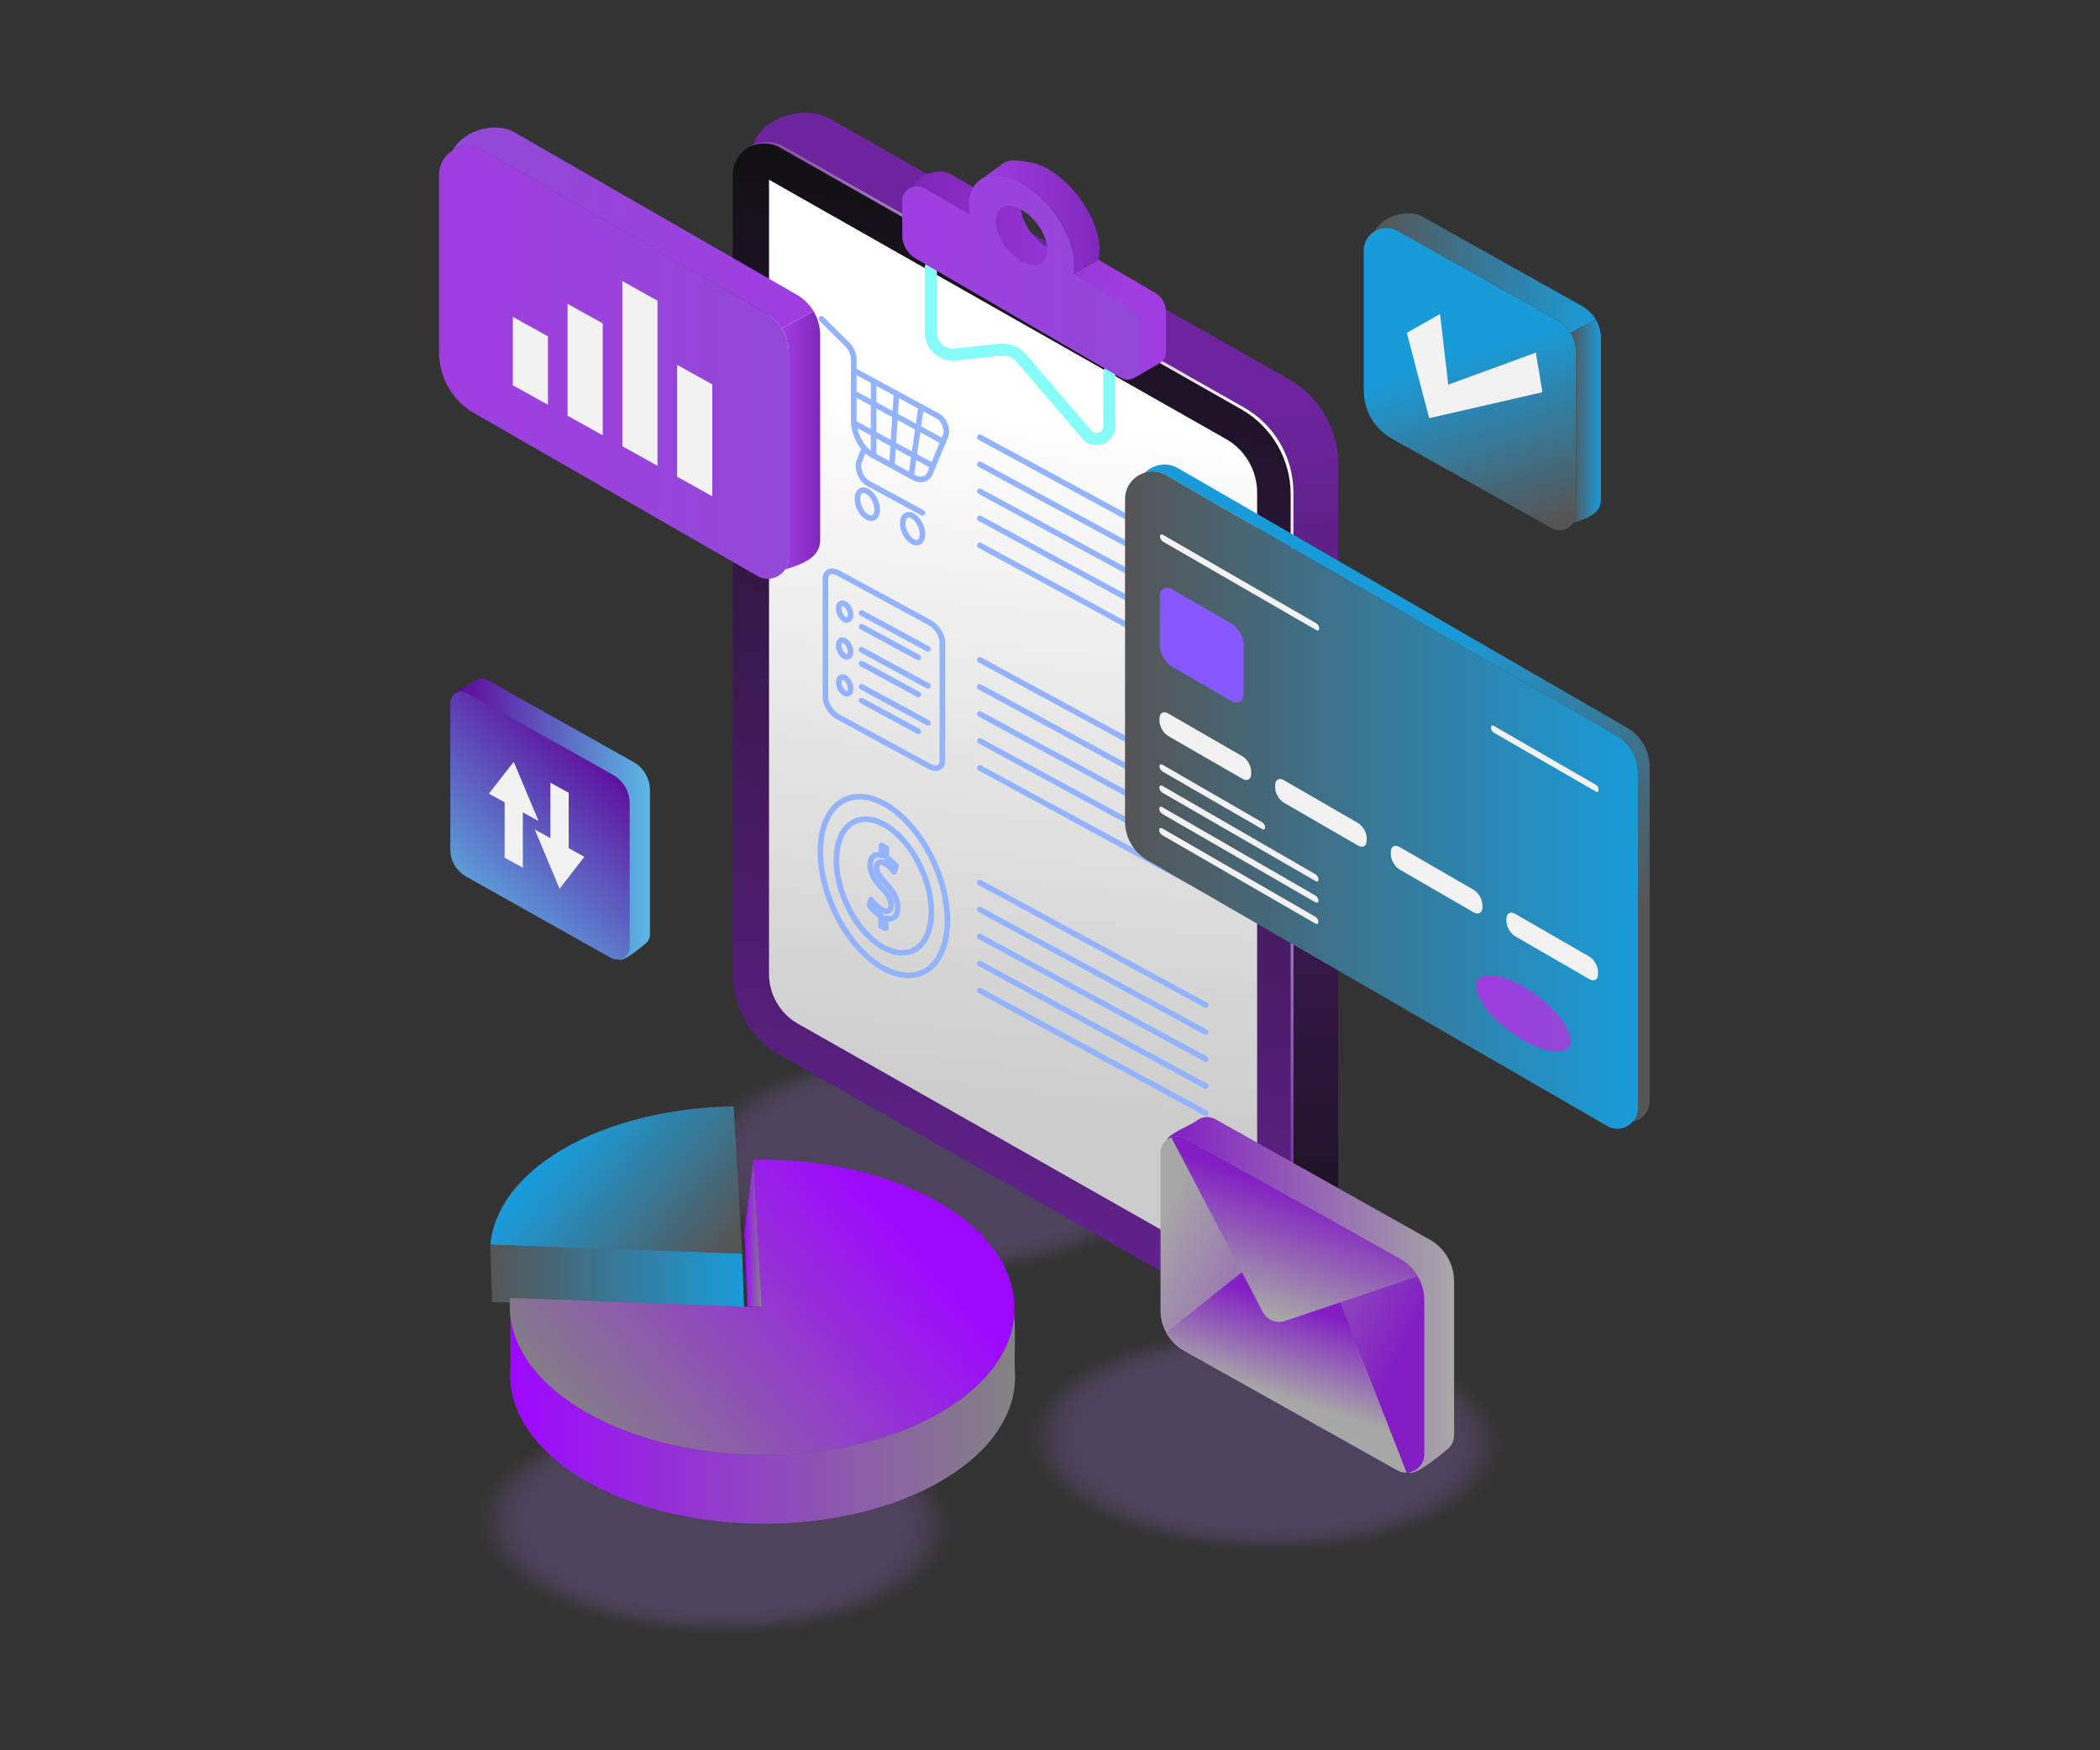 <svg xmlns="http://www.w3.org/2000/svg" enable-background="new 0 0 3000 2500" viewBox="0 0 3000 2500" id="Salesanalysis"><rect x="0" y="0" width="3000" height="2500" fill="#333333" stroke="none"/><rect width="2918.6" height="2432.2" x="40.7" y="33.9" fill="none"></rect><g opacity=".2" fill="#080808" class="color000000 svgShape"><ellipse cx="1807.3" cy="2057.6" fill="#b983ff" opacity="0" rx="162.6" ry="347.1" transform="rotate(-88.846 1807.273 2057.563)" class="color141414 svgShape"></ellipse><ellipse cx="1807.3" cy="2057.6" fill="#b983ff" opacity=".037" rx="159.8" ry="341.1" transform="rotate(-88.846 1807.273 2057.563)" class="color141414 svgShape"></ellipse><ellipse cx="1807.3" cy="2057.6" fill="#b983ff" opacity=".074" rx="157" ry="335.1" transform="rotate(-88.846 1807.273 2057.563)" class="color141414 svgShape"></ellipse><ellipse cx="1807.3" cy="2057.6" fill="#b983ff" opacity=".111" rx="154.2" ry="329.1" transform="rotate(-88.846 1807.273 2057.563)" class="color141414 svgShape"></ellipse><ellipse cx="1807.3" cy="2057.6" fill="#b983ff" opacity=".148" rx="151.4" ry="323.2" transform="rotate(-88.846 1807.273 2057.563)" class="color141414 svgShape"></ellipse><ellipse cx="1807.3" cy="2057.6" fill="#b983ff" opacity=".185" rx="148.6" ry="317.2" transform="rotate(-88.846 1807.273 2057.563)" class="color141414 svgShape"></ellipse><ellipse cx="1807.3" cy="2057.6" fill="#b983ff" opacity=".222" rx="145.8" ry="311.2" transform="rotate(-88.846 1807.273 2057.563)" class="color141414 svgShape"></ellipse><ellipse cx="1807.3" cy="2057.6" fill="#b983ff" opacity=".259" rx="143" ry="305.2" transform="rotate(-88.846 1807.273 2057.563)" class="color141414 svgShape"></ellipse><ellipse cx="1807.3" cy="2057.6" fill="#b983ff" opacity=".296" rx="140.2" ry="299.2" transform="rotate(-88.846 1807.273 2057.563)" class="color141414 svgShape"></ellipse><ellipse cx="1807.3" cy="2057.6" fill="#b983ff" opacity=".333" rx="137.4" ry="293.3" transform="rotate(-88.846 1807.273 2057.563)" class="color141414 svgShape"></ellipse><ellipse cx="1807.3" cy="2057.6" fill="#b983ff" opacity=".37" rx="134.6" ry="287.3" transform="rotate(-88.846 1807.273 2057.563)" class="color141414 svgShape"></ellipse><ellipse cx="1807.3" cy="2057.6" fill="#b983ff" opacity=".407" rx="131.8" ry="281.3" transform="rotate(-88.846 1807.273 2057.563)" class="color141414 svgShape"></ellipse><ellipse cx="1807.3" cy="2057.6" fill="#b983ff" opacity=".444" rx="129" ry="275.3" transform="rotate(-88.846 1807.273 2057.563)" class="color141414 svgShape"></ellipse><ellipse cx="1807.3" cy="2057.6" fill="#b983ff" opacity=".481" rx="126.2" ry="269.3" transform="rotate(-88.846 1807.273 2057.563)" class="color141414 svgShape"></ellipse><ellipse cx="1807.3" cy="2057.6" fill="#b983ff" opacity=".518" rx="123.4" ry="263.4" transform="rotate(-88.846 1807.273 2057.563)" class="color141414 svgShape"></ellipse><ellipse cx="1807.3" cy="2057.6" fill="#b983ff" opacity=".556" rx="120.6" ry="257.4" transform="rotate(-88.846 1807.273 2057.563)" class="color141414 svgShape"></ellipse><ellipse cx="1807.3" cy="2057.6" fill="#b983ff" opacity=".593" rx="117.8" ry="251.4" transform="rotate(-88.846 1807.273 2057.563)" class="color141414 svgShape"></ellipse><ellipse cx="1807.3" cy="2057.6" fill="#b983ff" opacity=".63" rx="115" ry="245.4" transform="rotate(-88.846 1807.273 2057.563)" class="color141414 svgShape"></ellipse><ellipse cx="1807.3" cy="2057.6" fill="#b983ff" opacity=".667" rx="112.2" ry="239.4" transform="rotate(-88.846 1807.273 2057.563)" class="color141414 svgShape"></ellipse><ellipse cx="1807.3" cy="2057.6" fill="#b983ff" opacity=".704" rx="109.4" ry="233.5" transform="rotate(-88.846 1807.273 2057.563)" class="color141414 svgShape"></ellipse><ellipse cx="1807.3" cy="2057.6" fill="#b983ff" opacity=".741" rx="106.6" ry="227.5" transform="rotate(-88.846 1807.273 2057.563)" class="color141414 svgShape"></ellipse><ellipse cx="1807.3" cy="2057.6" fill="#b983ff" opacity=".778" rx="103.8" ry="221.5" transform="rotate(-88.846 1807.273 2057.563)" class="color141414 svgShape"></ellipse><ellipse cx="1807.3" cy="2057.6" fill="#b983ff" opacity=".815" rx="101" ry="215.5" transform="rotate(-88.846 1807.273 2057.563)" class="color141414 svgShape"></ellipse><ellipse cx="1807.3" cy="2057.6" fill="#b983ff" opacity=".852" rx="98.2" ry="209.5" transform="rotate(-88.846 1807.273 2057.563)" class="color141414 svgShape"></ellipse><ellipse cx="1807.3" cy="2057.6" fill="#b983ff" opacity=".889" rx="95.4" ry="203.6" transform="rotate(-88.846 1807.273 2057.563)" class="color141414 svgShape"></ellipse><ellipse cx="1807.3" cy="2057.6" fill="#b983ff" opacity=".926" rx="92.6" ry="197.6" transform="rotate(-88.846 1807.273 2057.563)" class="color141414 svgShape"></ellipse><ellipse cx="1807.3" cy="2057.6" fill="#b983ff" opacity=".963" rx="89.8" ry="191.6" transform="rotate(-88.846 1807.273 2057.563)" class="color141414 svgShape"></ellipse><ellipse cx="1807.3" cy="2057.6" fill="#b983ff" rx="87" ry="185.6" transform="rotate(-88.846 1807.273 2057.563)" class="color141414 svgShape"></ellipse></g><g opacity=".2" fill="#080808" class="color000000 svgShape"><ellipse cx="1020.6" cy="2176.3" fill="#b983ff" opacity="0" rx="162.6" ry="347.1" transform="rotate(-88.846 1020.632 2176.31)" class="color141414 svgShape"></ellipse><ellipse cx="1020.6" cy="2176.3" fill="#b983ff" opacity=".037" rx="159.8" ry="341.1" transform="rotate(-88.846 1020.632 2176.31)" class="color141414 svgShape"></ellipse><ellipse cx="1020.6" cy="2176.3" fill="#b983ff" opacity=".074" rx="157" ry="335.1" transform="rotate(-88.846 1020.632 2176.31)" class="color141414 svgShape"></ellipse><ellipse cx="1020.6" cy="2176.3" fill="#b983ff" opacity=".111" rx="154.2" ry="329.1" transform="rotate(-88.846 1020.632 2176.31)" class="color141414 svgShape"></ellipse><ellipse cx="1020.6" cy="2176.3" fill="#b983ff" opacity=".148" rx="151.4" ry="323.2" transform="rotate(-88.846 1020.632 2176.31)" class="color141414 svgShape"></ellipse><ellipse cx="1020.6" cy="2176.3" fill="#b983ff" opacity=".185" rx="148.6" ry="317.2" transform="rotate(-88.846 1020.632 2176.31)" class="color141414 svgShape"></ellipse><ellipse cx="1020.6" cy="2176.3" fill="#b983ff" opacity=".222" rx="145.8" ry="311.2" transform="rotate(-88.846 1020.632 2176.31)" class="color141414 svgShape"></ellipse><ellipse cx="1020.6" cy="2176.3" fill="#b983ff" opacity=".259" rx="143" ry="305.2" transform="rotate(-88.846 1020.632 2176.31)" class="color141414 svgShape"></ellipse><ellipse cx="1020.6" cy="2176.3" fill="#b983ff" opacity=".296" rx="140.2" ry="299.2" transform="rotate(-88.846 1020.632 2176.31)" class="color141414 svgShape"></ellipse><ellipse cx="1020.6" cy="2176.3" fill="#b983ff" opacity=".333" rx="137.4" ry="293.3" transform="rotate(-88.846 1020.632 2176.31)" class="color141414 svgShape"></ellipse><ellipse cx="1020.6" cy="2176.3" fill="#b983ff" opacity=".37" rx="134.6" ry="287.3" transform="rotate(-88.846 1020.632 2176.31)" class="color141414 svgShape"></ellipse><ellipse cx="1020.6" cy="2176.3" fill="#b983ff" opacity=".407" rx="131.8" ry="281.3" transform="rotate(-88.846 1020.632 2176.31)" class="color141414 svgShape"></ellipse><ellipse cx="1020.6" cy="2176.3" fill="#b983ff" opacity=".444" rx="129" ry="275.3" transform="rotate(-88.846 1020.632 2176.31)" class="color141414 svgShape"></ellipse><ellipse cx="1020.6" cy="2176.3" fill="#b983ff" opacity=".481" rx="126.2" ry="269.3" transform="rotate(-88.846 1020.632 2176.31)" class="color141414 svgShape"></ellipse><ellipse cx="1020.6" cy="2176.3" fill="#b983ff" opacity=".518" rx="123.4" ry="263.4" transform="rotate(-88.846 1020.632 2176.31)" class="color141414 svgShape"></ellipse><ellipse cx="1020.6" cy="2176.3" fill="#b983ff" opacity=".556" rx="120.6" ry="257.4" transform="rotate(-88.846 1020.632 2176.31)" class="color141414 svgShape"></ellipse><ellipse cx="1020.6" cy="2176.3" fill="#b983ff" opacity=".593" rx="117.8" ry="251.4" transform="rotate(-88.846 1020.632 2176.31)" class="color141414 svgShape"></ellipse><ellipse cx="1020.6" cy="2176.3" fill="#b983ff" opacity=".63" rx="115" ry="245.4" transform="rotate(-88.846 1020.632 2176.31)" class="color141414 svgShape"></ellipse><ellipse cx="1020.6" cy="2176.3" fill="#b983ff" opacity=".667" rx="112.2" ry="239.4" transform="rotate(-88.846 1020.632 2176.31)" class="color141414 svgShape"></ellipse><ellipse cx="1020.6" cy="2176.3" fill="#b983ff" opacity=".704" rx="109.4" ry="233.5" transform="rotate(-88.846 1020.632 2176.31)" class="color141414 svgShape"></ellipse><ellipse cx="1020.6" cy="2176.3" fill="#b983ff" opacity=".741" rx="106.6" ry="227.5" transform="rotate(-88.846 1020.632 2176.31)" class="color141414 svgShape"></ellipse><ellipse cx="1020.6" cy="2176.3" fill="#b983ff" opacity=".778" rx="103.8" ry="221.5" transform="rotate(-88.846 1020.632 2176.31)" class="color141414 svgShape"></ellipse><ellipse cx="1020.6" cy="2176.3" fill="#b983ff" opacity=".815" rx="101" ry="215.5" transform="rotate(-88.846 1020.632 2176.31)" class="color141414 svgShape"></ellipse><ellipse cx="1020.6" cy="2176.3" fill="#b983ff" opacity=".852" rx="98.2" ry="209.5" transform="rotate(-88.846 1020.632 2176.31)" class="color141414 svgShape"></ellipse><ellipse cx="1020.6" cy="2176.3" fill="#b983ff" opacity=".889" rx="95.4" ry="203.6" transform="rotate(-88.846 1020.632 2176.31)" class="color141414 svgShape"></ellipse><ellipse cx="1020.6" cy="2176.3" fill="#b983ff" opacity=".926" rx="92.6" ry="197.6" transform="rotate(-88.846 1020.632 2176.31)" class="color141414 svgShape"></ellipse><ellipse cx="1020.6" cy="2176.3" fill="#b983ff" opacity=".963" rx="89.8" ry="191.6" transform="rotate(-88.846 1020.632 2176.31)" class="color141414 svgShape"></ellipse><ellipse cx="1020.6" cy="2176.3" fill="#b983ff" rx="87" ry="185.6" transform="rotate(-88.846 1020.632 2176.31)" class="color141414 svgShape"></ellipse></g><g opacity=".2" fill="#080808" class="color000000 svgShape"><ellipse cx="1330.5" cy="1661.8" fill="#b983ff" opacity="0" rx="162.6" ry="347.1" transform="rotate(-88.846 1330.52 1661.839)" class="color141414 svgShape"></ellipse><ellipse cx="1330.5" cy="1661.8" fill="#b983ff" opacity=".037" rx="159.8" ry="341.1" transform="rotate(-88.846 1330.52 1661.839)" class="color141414 svgShape"></ellipse><ellipse cx="1330.5" cy="1661.8" fill="#b983ff" opacity=".074" rx="157" ry="335.1" transform="rotate(-88.846 1330.52 1661.839)" class="color141414 svgShape"></ellipse><ellipse cx="1330.5" cy="1661.8" fill="#b983ff" opacity=".111" rx="154.2" ry="329.1" transform="rotate(-88.846 1330.52 1661.839)" class="color141414 svgShape"></ellipse><ellipse cx="1330.5" cy="1661.8" fill="#b983ff" opacity=".148" rx="151.4" ry="323.2" transform="rotate(-88.846 1330.52 1661.839)" class="color141414 svgShape"></ellipse><ellipse cx="1330.5" cy="1661.8" fill="#b983ff" opacity=".185" rx="148.6" ry="317.2" transform="rotate(-88.846 1330.52 1661.839)" class="color141414 svgShape"></ellipse><ellipse cx="1330.5" cy="1661.8" fill="#b983ff" opacity=".222" rx="145.8" ry="311.2" transform="rotate(-88.846 1330.52 1661.839)" class="color141414 svgShape"></ellipse><ellipse cx="1330.5" cy="1661.8" fill="#b983ff" opacity=".259" rx="143" ry="305.2" transform="rotate(-88.846 1330.52 1661.839)" class="color141414 svgShape"></ellipse><ellipse cx="1330.5" cy="1661.8" fill="#b983ff" opacity=".296" rx="140.2" ry="299.2" transform="rotate(-88.846 1330.52 1661.839)" class="color141414 svgShape"></ellipse><ellipse cx="1330.5" cy="1661.8" fill="#b983ff" opacity=".333" rx="137.4" ry="293.3" transform="rotate(-88.846 1330.52 1661.839)" class="color141414 svgShape"></ellipse><ellipse cx="1330.5" cy="1661.8" fill="#b983ff" opacity=".37" rx="134.6" ry="287.3" transform="rotate(-88.846 1330.52 1661.839)" class="color141414 svgShape"></ellipse><ellipse cx="1330.5" cy="1661.8" fill="#b983ff" opacity=".407" rx="131.8" ry="281.3" transform="rotate(-88.846 1330.52 1661.839)" class="color141414 svgShape"></ellipse><ellipse cx="1330.5" cy="1661.8" fill="#b983ff" opacity=".444" rx="129" ry="275.3" transform="rotate(-88.846 1330.52 1661.839)" class="color141414 svgShape"></ellipse><ellipse cx="1330.5" cy="1661.8" fill="#b983ff" opacity=".481" rx="126.2" ry="269.3" transform="rotate(-88.846 1330.52 1661.839)" class="color141414 svgShape"></ellipse><ellipse cx="1330.5" cy="1661.8" fill="#b983ff" opacity=".518" rx="123.4" ry="263.4" transform="rotate(-88.846 1330.52 1661.839)" class="color141414 svgShape"></ellipse><ellipse cx="1330.5" cy="1661.8" fill="#b983ff" opacity=".556" rx="120.6" ry="257.4" transform="rotate(-88.846 1330.52 1661.839)" class="color141414 svgShape"></ellipse><ellipse cx="1330.5" cy="1661.8" fill="#b983ff" opacity=".593" rx="117.8" ry="251.4" transform="rotate(-88.846 1330.52 1661.839)" class="color141414 svgShape"></ellipse><ellipse cx="1330.5" cy="1661.8" fill="#b983ff" opacity=".63" rx="115" ry="245.4" transform="rotate(-88.846 1330.52 1661.839)" class="color141414 svgShape"></ellipse><ellipse cx="1330.5" cy="1661.8" fill="#b983ff" opacity=".667" rx="112.2" ry="239.4" transform="rotate(-88.846 1330.52 1661.839)" class="color141414 svgShape"></ellipse><ellipse cx="1330.5" cy="1661.8" fill="#b983ff" opacity=".704" rx="109.4" ry="233.5" transform="rotate(-88.846 1330.52 1661.839)" class="color141414 svgShape"></ellipse><ellipse cx="1330.5" cy="1661.8" fill="#b983ff" opacity=".741" rx="106.6" ry="227.5" transform="rotate(-88.846 1330.52 1661.839)" class="color141414 svgShape"></ellipse><ellipse cx="1330.5" cy="1661.8" fill="#b983ff" opacity=".778" rx="103.8" ry="221.5" transform="rotate(-88.846 1330.52 1661.839)" class="color141414 svgShape"></ellipse><ellipse cx="1330.5" cy="1661.8" fill="#b983ff" opacity=".815" rx="101" ry="215.5" transform="rotate(-88.846 1330.52 1661.839)" class="color141414 svgShape"></ellipse><ellipse cx="1330.5" cy="1661.8" fill="#b983ff" opacity=".852" rx="98.2" ry="209.5" transform="rotate(-88.846 1330.52 1661.839)" class="color141414 svgShape"></ellipse><ellipse cx="1330.5" cy="1661.8" fill="#b983ff" opacity=".889" rx="95.4" ry="203.6" transform="rotate(-88.846 1330.52 1661.839)" class="color141414 svgShape"></ellipse><ellipse cx="1330.5" cy="1661.8" fill="#b983ff" opacity=".926" rx="92.6" ry="197.6" transform="rotate(-88.846 1330.52 1661.839)" class="color141414 svgShape"></ellipse><ellipse cx="1330.5" cy="1661.8" fill="#b983ff" opacity=".963" rx="89.8" ry="191.6" transform="rotate(-88.846 1330.52 1661.838)" class="color141414 svgShape"></ellipse><ellipse cx="1330.5" cy="1661.8" fill="#b983ff" rx="87" ry="185.6" transform="rotate(-88.846 1330.52 1661.839)" class="color141414 svgShape"></ellipse></g><linearGradient id="a" x1="1488.818" x2="1558.972" y1="583.064" y2="1915.987" gradientUnits="userSpaceOnUse"><stop offset="0" stop-color="#6e249f" class="stopColor595959 svgShape"></stop><stop offset="1" stop-color="#101010" class="stopColor101111 svgShape"></stop></linearGradient><path fill="url(#a)" d="M1841.5,541.8l-658.2-373.4c-45.4-22.6-108.1,9.8-108.1,47.1l35.3,1135.1c0,47.9,25.6,92.1,67.1,115.9    l632.6,408c35.8,20.5,101.5-42.6,101.5-83.8l0-1127.7C1911.7,613,1884.9,566.7,1841.5,541.8z"></path><linearGradient id="b" x1="1263.125" x2="1599.125" y1="1953.738" y2="288.507" gradientUnits="userSpaceOnUse"><stop offset="0" stop-color="#6e249f" class="stopColor595959 svgShape"></stop><stop offset="1" stop-color="#101010" class="stopColor101111 svgShape"></stop></linearGradient><path fill="url(#b)" d="M1777.6,582.2l-658.2-373.4    c-32.4-18.6-72.7,4.8-72.7,42.1l0,1140.1c0,47.9,25.6,92.1,67.1,115.9l653.7,370.8c35.8,20.5,80.4-5.3,80.4-46.6l0-1127.7    C1847.8,653.4,1821,607.2,1777.6,582.2z"></path><linearGradient id="c" x1="1453.729" x2="1916.499" y1="1038.978" y2="782.978" gradientUnits="userSpaceOnUse"><stop offset="0" stop-color="#6e249f" class="stopColor595959 svgShape"></stop><stop offset="1" stop-color="#ffffff" class="stopColorffffff svgShape"></stop></linearGradient><path fill="url(#c)" d="M1777.6,582.2l-658.2-373.4    c-17.2-9.9-36.7-7.9-51.1,1.7c0.8-0.3,1.6-0.7,2.4-1c13.5-6.3,30-6.6,44.7,1.9l658.2,373.4c43.4,24.9,70.2,71.2,70.2,121.3    l0,1127.7c0,18.4-8.9,33.8-21.9,43.3c15.2-9.2,25.9-25.7,25.9-45.9l0-1127.7C1847.8,653.4,1821,607.2,1777.6,582.2z"></path><linearGradient id="d" x1="1496.397" x2="1389.108" y1="582.043" y2="1589.794" gradientUnits="userSpaceOnUse"><stop offset="0" stop-color="#ffffff" class="stopColorffffff svgShape"></stop><stop offset=".993" stop-color="#cccccc" class="stopColorcccccc svgShape"></stop></linearGradient><path fill="url(#d)" d="M1794.1,1833.1c-0.2,0-0.6-0.2-0.8-0.3    l-653.9-370.9c-25.1-14.4-40.8-41.6-40.8-70.8l0-1134.4L1752,627.4c27,15.5,43.9,44.7,43.9,76.1l0,1127.7    C1795.9,1832.1,1794.9,1833.1,1794.1,1833.1z"></path><path fill="none" stroke="#87fdfa" stroke-linecap="round" stroke-linejoin="round" stroke-miterlimit="10" stroke-width="17.301" d="M1584.7,531.8v77c0,17-21.1,24.8-32.2,11.9l-93.4-109.2c-7.4-8.7-18.7-13.2-30.1-12l-64.2,6.9    c-18.7,2-35-12.6-35-31.4v-93.3" class="colorStroke332456 svgStroke"></path><path fill="none" stroke="#94b3fd" stroke-linecap="round" stroke-linejoin="round" stroke-miterlimit="10" stroke-width="8" d="M1173.4,455.3l37.7,37.5c5.2,5.2,8.6,13.4,8.6,20.5l0,88c0,18.9,11.8,40.5,26.3,48.4l59.3,32.2      c10.5,5.7,20,2.8,24.1-7.5L1351,622c3.4-8.4-2.3-22.9-10.9-27.6l-117.6-63.7" class="colorStroke9f9fa0 svgStroke"></path><line x1="1280.6" x2="1274.3" y1="562.2" y2="663.5" fill="none" stroke="#94b3fd" stroke-linecap="round" stroke-linejoin="round" stroke-miterlimit="10" stroke-width="8" class="colorStroke9f9fa0 svgStroke"></line><line x1="1315.9" x2="1301.6" y1="581.3" y2="679.9" fill="none" stroke="#94b3fd" stroke-linecap="round" stroke-linejoin="round" stroke-miterlimit="10" stroke-width="8" class="colorStroke9f9fa0 svgStroke"></line><line x1="1248" x2="1248" y1="544.5" y2="650.8" fill="none" stroke="#94b3fd" stroke-linecap="round" stroke-linejoin="round" stroke-miterlimit="10" stroke-width="8" class="colorStroke9f9fa0 svgStroke"></line><line x1="1219.7" x2="1347.8" y1="561.5" y2="630.9" fill="none" stroke="#94b3fd" stroke-linecap="round" stroke-linejoin="round" stroke-miterlimit="10" stroke-width="8" class="colorStroke9f9fa0 svgStroke"></line><line x1="1219.7" x2="1332.3" y1="604.2" y2="665.3" fill="none" stroke="#94b3fd" stroke-linecap="round" stroke-linejoin="round" stroke-miterlimit="10" stroke-width="8" class="colorStroke9f9fa0 svgStroke"></line><path fill="none" stroke="#94b3fd" stroke-linecap="round" stroke-linejoin="round" stroke-miterlimit="10" stroke-width="8" d="M1234.2,641.7l-6.8,17.5c-3.7,9.5,2.8,25.8,12.5,31l78,42.3" class="colorStroke9f9fa0 svgStroke"></path><ellipse cx="1303.7" cy="755.1" fill="none" stroke="#94b3fd" stroke-linecap="round" stroke-linejoin="round" stroke-miterlimit="10" stroke-width="8" rx="12.3" ry="21.1" transform="rotate(-23.978 1303.845 755.167)" class="colorStroke9f9fa0 svgStroke"></ellipse><ellipse cx="1239" cy="720.1" fill="none" stroke="#94b3fd" stroke-linecap="round" stroke-linejoin="round" stroke-miterlimit="10" stroke-width="8" rx="12.3" ry="21.1" transform="rotate(-23.978 1239.115 720.083)" class="colorStroke9f9fa0 svgStroke"></ellipse><path fill="none" stroke="#94b3fd" stroke-linecap="round" stroke-linejoin="round" stroke-miterlimit="10" stroke-width="8" d="M1328,1094.8l-130.6-70.8c-10-5.4-18.2-18-18.2-28l0-169.3c0-10,8.1-13.7,18.2-8.3l130.6,70.8      c10,5.4,18.2,18,18.2,28l0,169.3C1346.1,1096.5,1338,1100.2,1328,1094.8z" class="colorStroke9f9fa0 svgStroke"></path><ellipse cx="1206.6" cy="873.5" fill="none" stroke="#94b3fd" stroke-linecap="round" stroke-linejoin="round" stroke-miterlimit="10" stroke-width="8" rx="7.4" ry="12.7" transform="rotate(-23.978 1206.756 873.504)" class="colorStroke9f9fa0 svgStroke"></ellipse><line x1="1230.8" x2="1325.7" y1="875.5" y2="926.9" fill="none" stroke="#94b3fd" stroke-linecap="round" stroke-linejoin="round" stroke-miterlimit="10" stroke-width="8" class="colorStroke9f9fa0 svgStroke"></line><line x1="1230.8" x2="1312" y1="895.2" y2="939.2" fill="none" stroke="#94b3fd" stroke-linecap="round" stroke-linejoin="round" stroke-miterlimit="10" stroke-width="8" class="colorStroke9f9fa0 svgStroke"></line><ellipse cx="1206.6" cy="926.2" fill="none" stroke="#94b3fd" stroke-linecap="round" stroke-linejoin="round" stroke-miterlimit="10" stroke-width="8" rx="7.4" ry="12.7" transform="rotate(-23.978 1206.763 926.263)" class="colorStroke9f9fa0 svgStroke"></ellipse><line x1="1230.8" x2="1325.7" y1="928.2" y2="979.7" fill="none" stroke="#94b3fd" stroke-linecap="round" stroke-linejoin="round" stroke-miterlimit="10" stroke-width="8" class="colorStroke9f9fa0 svgStroke"></line><line x1="1230.8" x2="1312" y1="947.9" y2="992" fill="none" stroke="#94b3fd" stroke-linecap="round" stroke-linejoin="round" stroke-miterlimit="10" stroke-width="8" class="colorStroke9f9fa0 svgStroke"></line><path fill="none" stroke="#94b3fd" stroke-linecap="round" stroke-linejoin="round" stroke-miterlimit="10" stroke-width="8" d="M1215.2,983.6c0,6.1-3.8,9-8.5,6.5c-4.7-2.6-8.5-9.6-8.5-15.7s3.8-9,8.5-6.5       C1211.4,970.4,1215.2,977.5,1215.2,983.6z" class="colorStroke9f9fa0 svgStroke"></path><line x1="1230.8" x2="1325.7" y1="981" y2="1032.4" fill="none" stroke="#94b3fd" stroke-linecap="round" stroke-linejoin="round" stroke-miterlimit="10" stroke-width="8" class="colorStroke9f9fa0 svgStroke"></line><line x1="1230.8" x2="1312" y1="1000.7" y2="1044.7" fill="none" stroke="#94b3fd" stroke-linecap="round" stroke-linejoin="round" stroke-miterlimit="10" stroke-width="8" class="colorStroke9f9fa0 svgStroke"></line><ellipse cx="1262.7" cy="1265.5" fill="none" stroke="#94b3fd" stroke-linecap="round" stroke-linejoin="round" stroke-miterlimit="10" stroke-width="8" rx="79" ry="135.2" transform="rotate(-23.978 1262.793 1265.575)" class="colorStroke9f9fa0 svgStroke"></ellipse><ellipse cx="1262.7" cy="1265.5" fill="none" stroke="#94b3fd" stroke-linecap="round" stroke-linejoin="round" stroke-miterlimit="10" stroke-width="8" rx="59.1" ry="101.1" transform="rotate(-23.978 1262.792 1265.575)" class="colorStroke9f9fa0 svgStroke"></ellipse><path fill="none" stroke="#94b3fd" stroke-linecap="round" stroke-linejoin="round" stroke-miterlimit="10" stroke-width="8" d="M1258.5,1322.4v-14.2c-6.3-3.5-12.7-9.6-16.5-15.1l2.6-8c3.9,5.5,9.5,11.2,15.6,14.5       c7.7,4.2,12.9,1.2,12.9-6.8c0-7.7-4.2-14.8-12.2-23.3c-11-11.6-17.8-21.7-17.8-33.9c0-11.6,6.4-17,16.3-13.7l0-14.2l6.7,3.6       v13.6c6.5,3.8,10.9,8.4,14,12.5l-2.7,7.8c-2.3-2.9-6.7-8.4-13.6-12.1c-8.3-4.5-11.5,0.2-11.5,5.8c0,7.3,4,13.1,13.4,23.2       c11.1,11.9,16.7,22.3,16.7,34.7c0,11.1-5.9,18.2-17.1,14.6v14.6L1258.5,1322.4z" class="colorStroke9f9fa0 svgStroke"></path><line x1="1399.7" x2="1722.5" y1="624.6" y2="799.6" fill="none" stroke="#94b3fd" stroke-linecap="round" stroke-linejoin="round" stroke-miterlimit="10" stroke-width="8" class="colorStroke9f9fa0 svgStroke"></line><line x1="1399.7" x2="1722.5" y1="663.2" y2="838.2" fill="none" stroke="#94b3fd" stroke-linecap="round" stroke-linejoin="round" stroke-miterlimit="10" stroke-width="8" class="colorStroke9f9fa0 svgStroke"></line><line x1="1399.7" x2="1722.5" y1="701.8" y2="876.8" fill="none" stroke="#94b3fd" stroke-linecap="round" stroke-linejoin="round" stroke-miterlimit="10" stroke-width="8" class="colorStroke9f9fa0 svgStroke"></line><line x1="1399.7" x2="1722.5" y1="740.4" y2="915.3" fill="none" stroke="#94b3fd" stroke-linecap="round" stroke-linejoin="round" stroke-miterlimit="10" stroke-width="8" class="colorStroke9f9fa0 svgStroke"></line><line x1="1399.7" x2="1722.5" y1="778.9" y2="953.9" fill="none" stroke="#94b3fd" stroke-linecap="round" stroke-linejoin="round" stroke-miterlimit="10" stroke-width="8" class="colorStroke9f9fa0 svgStroke"></line><line x1="1399.7" x2="1722.5" y1="942.6" y2="1117.6" fill="none" stroke="#94b3fd" stroke-linecap="round" stroke-linejoin="round" stroke-miterlimit="10" stroke-width="8" class="colorStroke9f9fa0 svgStroke"></line><line x1="1399.7" x2="1722.5" y1="981.2" y2="1156.2" fill="none" stroke="#94b3fd" stroke-linecap="round" stroke-linejoin="round" stroke-miterlimit="10" stroke-width="8" class="colorStroke9f9fa0 svgStroke"></line><line x1="1399.7" x2="1722.5" y1="1019.8" y2="1194.7" fill="none" stroke="#94b3fd" stroke-linecap="round" stroke-linejoin="round" stroke-miterlimit="10" stroke-width="8" class="colorStroke9f9fa0 svgStroke"></line><line x1="1399.7" x2="1722.5" y1="1058.3" y2="1233.3" fill="none" stroke="#94b3fd" stroke-linecap="round" stroke-linejoin="round" stroke-miterlimit="10" stroke-width="8" class="colorStroke9f9fa0 svgStroke"></line><line x1="1399.7" x2="1722.5" y1="1096.9" y2="1271.9" fill="none" stroke="#94b3fd" stroke-linecap="round" stroke-linejoin="round" stroke-miterlimit="10" stroke-width="8" class="colorStroke9f9fa0 svgStroke"></line><line x1="1399.7" x2="1722.5" y1="1260.6" y2="1435.6" fill="none" stroke="#94b3fd" stroke-linecap="round" stroke-linejoin="round" stroke-miterlimit="10" stroke-width="8" class="colorStroke9f9fa0 svgStroke"></line><line x1="1399.7" x2="1722.5" y1="1299.2" y2="1474.2" fill="none" stroke="#94b3fd" stroke-linecap="round" stroke-linejoin="round" stroke-miterlimit="10" stroke-width="8" class="colorStroke9f9fa0 svgStroke"></line><line x1="1399.7" x2="1722.5" y1="1337.8" y2="1512.7" fill="none" stroke="#94b3fd" stroke-linecap="round" stroke-linejoin="round" stroke-miterlimit="10" stroke-width="8" class="colorStroke9f9fa0 svgStroke"></line><line x1="1399.7" x2="1722.5" y1="1376.3" y2="1551.3" fill="none" stroke="#94b3fd" stroke-linecap="round" stroke-linejoin="round" stroke-miterlimit="10" stroke-width="8" class="colorStroke9f9fa0 svgStroke"></line><line x1="1399.7" x2="1722.5" y1="1414.9" y2="1589.9" fill="none" stroke="#94b3fd" stroke-linecap="round" stroke-linejoin="round" stroke-miterlimit="10" stroke-width="8" class="colorStroke9f9fa0 svgStroke"></line><linearGradient id="e" x1="1610.796" x2="1314.979" y1="402.992" y2="374.003" gradientUnits="userSpaceOnUse"><stop offset="0" stop-color="#a03de1" class="stopColore13d3d svgShape"></stop><stop offset=".995" stop-color="#8128bc" class="stopColorbc282f svgShape"></stop></linearGradient><path fill="url(#e)" d="M1649.8,418l-80.5-46.9l-36.4,21.1     c0.9-4.2,1.5-8.8,1.5-13.8c0-9.4-1.7-19.3-5-29.2c-2.2,3.9-5.5,6.4-9.6,7.5c-6.4,2.2-14.7,0.9-23.9-4c-0.2,0-0.2-0.2-0.4-0.2     c-18.9-10.7-34.6-33.6-36.8-53.1c-0.2-1.5-0.2-2.9-0.2-4.4c0-4.8,0.9-8.8,2.8-12.1c2.9-6.1,8.5-9.4,15.4-9.6     c-5.7-4.6-11.6-8.5-17.7-11.9c-12.3-6.8-24.1-10.3-34.4-10.7c-1.3,2.8-2.2,5.7-2.9,9c-0.9,4.2-1.5,8.8-1.5,14     c0,3.7,0.6,7.7,1.1,11.6l-30.9-17.8l-33.6-19.5c-14-8.3-50,2-50,18.4l18.4,48.5c0,13.8,7.3,26.5,19.3,33.4L1597.1,495l25.4,43.2     l0.2,0.2l33.3-19.3c5.7-2.9,9.7-8.8,9.7-16.2l0-57.3C1665.6,434.1,1659.8,423.6,1649.8,418z"></path><linearGradient id="f" x1="1289.064" x2="1629.447" y1="396.445" y2="396.445" gradientUnits="userSpaceOnUse"><stop offset="0" stop-color="#a03de1" class="stopColore13d3d svgShape"></stop><stop offset=".995" stop-color="#9249d7" class="stopColorf06162 svgShape"></stop></linearGradient><path fill="url(#f)" d="M1613.6,438.9l-80.7-46.7     c0.9-4.2,1.5-8.8,1.5-13.8c0-9.4-1.7-19.3-5-29.2c-8.6-27.9-28.3-56.4-52.6-75.9c-5.7-4.6-11.6-8.5-17.7-11.9     c-12.3-6.8-24.1-10.3-34.4-10.7c-5.7-0.4-11,0.2-15.8,2c-7.7,2.6-14,7.5-18.4,14.7c-4.2,7.2-6.6,16.2-6.6,27.2     c0,3.9,0.5,7.7,1.1,11.6l-64.3-37.3c-4.4-2.6-9.4-3.3-13.8-2.6c-9.7,1.3-18,9.6-18,20.8v48.7c0,13.8,7.3,26.5,19.3,33.5     l293.5,170.6c7,4,14.9,2.9,20.6-1.7c4.2-3.1,7-8.3,7-14.3v-57.3C1629.4,455.3,1623.4,444.6,1613.6,438.9z M1458.9,299.4     c0.2,0,0.2,0.2,0.4,0.2c18.9,10.7,34.6,33.6,36.8,53.1c0.2,1.5,0.2,2.9,0.2,4.4c0,20.6-16.5,27.7-36.9,16.4     c-20.4-11.4-36.9-37.1-36.9-57.5C1422.3,295.7,1438.7,288.2,1458.9,299.4z"></path><linearGradient id="g" x1="1397.381" x2="1570.819" y1="310.717" y2="310.717" gradientUnits="userSpaceOnUse"><stop offset="0" stop-color="#a03de1" class="stopColore13d3d svgShape"></stop><stop offset=".995" stop-color="#8128bc" class="stopColorbc282f svgShape"></stop></linearGradient><path fill="url(#g)" d="M1570.8,357.5c0,5-0.6,9.6-1.5,13.6     l-36.4,21.1c0.9-4.2,1.5-8.8,1.5-13.8c0-9.4-1.7-19.3-5-29.2c-8.6-27.9-28.3-56.4-52.6-75.9c-5.7-4.6-11.6-8.5-17.7-11.9     c-12.3-6.8-24.1-10.3-34.4-10.7c-5.7-0.4-11,0.2-15.8,2c-0.9,0.5-11.7,6.7-11.7,6.7l35.4-25.7c4.1-3,9-4.5,14-4.5     c11.3,0.2,32.3,1.8,48.9,11.2C1537.1,263.7,1570.8,315.9,1570.8,357.5z"></path><path fill="#f2f2f2" d="M1602.7,536.8C1602.7,536.9,1602.7,536.9,1602.7,536.8l0.2,0L1602.7,536.8z" class="colorffffff svgShape"></path><g fill="#080808" class="color000000 svgShape"><linearGradient id="h" x1="2317.676" x2="2034.311" y1="1320.648" y2="927.68" gradientUnits="userSpaceOnUse"><stop offset="0" stop-color="#555555" class="stopColor149648 svgShape"></stop><stop offset=".993" stop-color="#1a9bd9" class="stopColor5ed91a svgShape"></stop></linearGradient><path fill="url(#h)" d="M2356.7,1095.7v477.5    c0,14.8-10.7,26.1-23.6,28.5c4-4.9,6.6-11.3,6.6-18.6v-477.5c0-23.2-12.2-44.5-32.2-56l-641.4-370.8c-9.9-5.8-20.7-6.7-30.3-3.8    c11.9-11.7,30.9-15.7,47.4-6.1l641.2,370.6C2344.4,1051.2,2356.7,1072.5,2356.7,1095.7z"></path><linearGradient id="i" x1="1624.327" x2="2339.651" y1="1137.865" y2="1137.865" gradientUnits="userSpaceOnUse"><stop offset="0" stop-color="#555555" class="stopColor149648 svgShape"></stop><stop offset=".993" stop-color="#1a9bd9" class="stopColor5ed91a svgShape"></stop></linearGradient><path fill="url(#i)" d="M2339.7,1105.6v477.5    c0,7.3-2.6,13.7-6.6,18.6h-0.2c-6.4,1.4-13.6,0.5-20-3.4l-656.8-379.6c-19.8-11.4-31.9-32.5-31.9-55.3l0-460.6    c0-11.1,4.4-20.9,11.4-27.7c9.6-2.9,20.4-2,30.3,3.8l641.4,370.8C2327.5,1061.1,2339.7,1082.4,2339.7,1105.6z"></path><linearGradient id="j" x1="1607.254" x2="2339.651" y1="1142.831" y2="1142.831" gradientUnits="userSpaceOnUse"><stop offset="0" stop-color="#555555" class="stopColor149648 svgShape"></stop><stop offset=".993" stop-color="#1a9bd9" class="stopColor5ed91a svgShape"></stop></linearGradient><path fill="url(#j)" d="M2339.7,1105.6v477.5    c0,7.3-2.6,13.7-6.6,18.6h-0.2c-8.5,10.2-23.9,14.2-37,6.6l-656.8-379.6c-19.7-11.4-31.9-32.5-31.9-55.3l0-460.6    c0-18.8,12.7-33.1,28.5-37.7c9.6-2.9,20.4-2,30.3,3.8l641.4,370.8C2327.5,1061.1,2339.7,1082.4,2339.7,1105.6z"></path><linearGradient id="k" x1="2108.984" x2="2243.775" y1="1447.663" y2="1447.663" gradientUnits="userSpaceOnUse"><stop offset="0" stop-color="#a03de1" class="stopColore13d3d svgShape"></stop><stop offset=".995" stop-color="#9249d7" class="stopColorf06162 svgShape"></stop></linearGradient><path fill="url(#k)" d="M2176.5,1409.5      c37.2,21.5,67.3,55.9,67.3,77c-0.1,21.2-30.3,20.8-67.5-0.6c-37.2-21.5-67.3-55.9-67.3-77.2      C2109,1387.6,2139.3,1388,2176.5,1409.5z"></path><path fill="#8758ff" d="M1759.1,890.6c9.7,5.6,17.5,19.2,17.5,30.3l-0.2,70.2c0,11-7.9,15.5-17.6,9.9l-84.5-48.8      c-9.7-5.6-17.5-19.2-17.5-30.2l0.2-70.2c0-11.1,7.9-15.6,17.6-10L1759.1,890.6z" class="colord69727 svgShape"></path><path fill="#f2f2f2" d="M1775 1080.3c6.8 4 12.4 13.6 12.4 21.5l0 3.5c0 7.9-5.6 11.1-12.5 7.1l-106.1-61.2c-6.8-4-12.4-13.6-12.4-21.5l0-3.5c0-7.9 5.6-11.1 12.5-7.1L1775 1080.3zM1803.1 1174.5c2.3 1.3 4.2 4.5 4.2 7.3 0 2.6-2 3.7-4.2 2.4l-142.5-82.3c-2.3-1.3-4.2-4.7-4.2-7.3 0-2.8 2-3.7 4.2-2.4L1803.1 1174.5zM1879.3 1279.2c2.4 1.4 4.2 4.5 4.2 7.3 0 2.6-1.8 3.8-4.2 2.4l-219-126.4c-2.3-1.3-4.2-4.7-4.2-7.3 0-2.8 2-3.7 4.2-2.4L1879.3 1279.2zM1879.2 1309.5c2.4 1.4 4.2 4.7 4.2 7.3 0 2.8-1.8 3.8-4.2 2.4l-219-126.4c-2.3-1.3-4.2-4.5-4.2-7.3 0-2.6 2-3.7 4.2-2.4L1879.2 1309.5zM1879.4 1248.8c2.4 1.4 4.2 4.7 4.2 7.3 0 2.8-1.8 3.8-4.2 2.4l-219-126.4c-2.3-1.3-4.2-4.5-4.2-7.3 0-2.6 2-3.7 4.2-2.4L1879.4 1248.8zM1940.1 1175.6c6.8 4 12.4 13.6 12.4 21.5l0 3.5c0 7.9-5.6 11.1-12.5 7.1l-105.9-61.2c-6.8-4-12.4-13.6-12.4-21.5l0-3.5c0-7.9 5.6-11.1 12.5-7.1L1940.1 1175.6zM2105.3 1271c6.8 4 12.4 13.6 12.4 21.5l0 3.5c0 7.9-5.6 11.1-12.5 7.1l-105.9-61.2c-6.8-4-12.4-13.6-12.4-21.5l0-3.5c0-7.9 5.6-11.1 12.5-7.1L2105.3 1271zM2270.5 1366.4c6.8 4 12.4 13.6 12.4 21.5l0 3.5c0 7.9-5.6 11.1-12.5 7.1l-105.9-61.2c-6.8-4-12.5-13.7-12.5-21.5l0-3.5c0-7.9 5.7-11 12.6-7L2270.5 1366.4zM1880.4 890.3c2.4 1.4 4.2 4.5 4.2 7.3 0 2.6-1.8 3.8-4.2 2.4l-219-126.4c-2.3-1.3-4.2-4.7-4.2-7.3 0-2.8 2-3.7 4.2-2.4L1880.4 890.3zM2280.1 1121.1c1.9 1.1 3.5 3.7 3.5 6l0 1.7c0 2.2-1.6 3.1-3.5 2l-146.4-84.5c-1.9-1.1-3.5-3.9-3.5-6.1l0-1.7c0-2.2 1.6-3 3.5-1.9L2280.1 1121.1z" class="colorffffff svgShape"></path></g><g fill="#080808" class="color000000 svgShape"><linearGradient id="l" x1="1169.055" x2="719.026" y1="378.988" y2="284.245" gradientUnits="userSpaceOnUse"><stop offset="0" stop-color="#a03de1" class="stopColore13d3d svgShape"></stop><stop offset=".995" stop-color="#9249d7" class="stopColorf06162 svgShape"></stop></linearGradient><path fill="url(#l)" d="M1162.4,444.8l-45.9,24.2     c-5.8-9.1-13.7-16.9-23.4-22.5L689,214.1c-4.6-2.5-9.3-4.2-14-5.1c-10.1-1.5-20.3,0.8-28.6,6.1c18.8-33,64.6-39.8,87.5-26.7     L1138,420.8C1148.2,426.7,1156.5,435,1162.4,444.8z"></path><linearGradient id="m" x1="627.239" x2="1126.851" y1="517.606" y2="517.606" gradientUnits="userSpaceOnUse"><stop offset="0" stop-color="#a03de1" class="stopColore13d3d svgShape"></stop><stop offset=".995" stop-color="#9249d7" class="stopColorf06162 svgShape"></stop></linearGradient><path fill="url(#m)" d="M1126.9,504.5l0,292.5     c-0.2,6.1-2,11.5-5.1,16.1v0.2c-8.5,12.4-25.5,17.8-39.9,9.3L677.3,590.1c-31-17.9-50.1-50.9-50.1-86.8l0-253.6     c0-15.1,7.8-27.6,19-34.5c0.2-0.2,0.2-0.2,0.2-0.2c8.3-5.2,18.4-7.6,28.6-6.1c4.7,0.8,9.5,2.5,14,5.1l404.2,232.4     C1114,458.5,1126.9,480.7,1126.9,504.5z"></path><linearGradient id="n" x1="1116.533" x2="1171.688" y1="629.033" y2="629.033" gradientUnits="userSpaceOnUse"><stop offset="0" stop-color="#a03de1" class="stopColore13d3d svgShape"></stop><stop offset=".995" stop-color="#8128bc" class="stopColorbc282f svgShape"></stop></linearGradient><path fill="url(#n)" d="M1171.7,478.8l0,292     c0,23-18.6,33-49.9,42.5v-0.2c3-4.6,4.9-10,5.1-16.1l0-292.5c0-12.9-3.7-25-10.3-35.5l45.9-24.2     C1168.3,455,1171.7,466.6,1171.7,478.8z"></path><polygon fill="#f2f2f2" points="782.8 578.2 732.6 550.3 732.6 452.5 782.8 480.4" class="colorffffff svgShape"></polygon><polygon fill="#f2f2f2" points="861 621.7 810.8 593.8 810.8 434 861 461.9" class="colorffffff svgShape"></polygon><polygon fill="#f2f2f2" points="939.3 665.3 889.1 637.4 889.1 401.5 939.3 429.5" class="colorffffff svgShape"></polygon><polygon fill="#f2f2f2" points="1017.5 708.8 967.3 680.9 967.3 521.1 1017.5 549" class="colorffffff svgShape"></polygon></g><g fill="#080808" class="color000000 svgShape"><linearGradient id="o" x1="1963.342" x2="2279.699" y1="390.034" y2="390.034" gradientUnits="userSpaceOnUse"><stop offset="0" stop-color="#555555" class="stopColor149648 svgShape"></stop><stop offset=".993" stop-color="#1a9bd9" class="stopColor5ed91a svgShape"></stop></linearGradient><path fill="url(#o)" d="M2279.7,456.3l-36.1,19.1     c-4.5-7.2-10.8-13.3-18.4-17.7l-228.2-127.8c-3.6-2-7.3-3.3-11.1-4c-8-1.2-16,0.7-22.5,4.8c14.8-26,50.9-31.3,68.9-21.1     l228.2,127.8C2268.5,442.1,2275,448.6,2279.7,456.3z"></path><linearGradient id="p" x1="2170.89" x2="2091.226" y1="759.124" y2="504.641" gradientUnits="userSpaceOnUse"><stop offset="0" stop-color="#555555" class="stopColor149648 svgShape"></stop><stop offset=".993" stop-color="#1a9bd9" class="stopColor5ed91a svgShape"></stop></linearGradient><path fill="url(#p)" d="M2251.7,503.4l0,230.5     c-0.1,4.8-1.6,9.1-4,12.7v0.1c-6.7,9.7-20.1,14-31.5,7.3l-228.5-127.8c-24.4-14.1-39.5-40.1-39.5-68.4l0-199.8     c0-11.9,6.1-21.7,14.9-27.2c0.1-0.1,0.1-0.1,0.1-0.1c6.5-4.1,14.5-6,22.5-4.8c3.7,0.7,7.5,2,11.1,4l228.2,127.8     C2241.6,467.1,2251.7,484.6,2251.7,503.4z"></path><linearGradient id="q" x1="2243.569" x2="2287.029" y1="601.473" y2="601.473" gradientUnits="userSpaceOnUse"><stop offset="0" stop-color="#555555" class="stopColor149648 svgShape"></stop><stop offset=".993" stop-color="#1a9bd9" class="stopColor5ed91a svgShape"></stop></linearGradient><path fill="url(#q)" d="M2287,483.1l0,230.1     c0,18.1-14.7,26-39.3,33.5v-0.1c2.4-3.6,3.9-7.9,4-12.7l0-230.5c0-10.1-2.9-19.7-8.1-28l36.1-19.1     C2284.4,464.3,2287,473.5,2287,483.1z"></path><polygon fill="#f2f2f2" points="2009.7 475.4 2041.7 597.3 2203.5 560.2 2194.1 503.7 2068.9 549.4 2057.2 448.5" class="colorffffff svgShape"></polygon></g><g fill="#080808" class="color000000 svgShape"><linearGradient id="r" x1="1063.332" x2="1088.546" y1="1761.659" y2="1761.659" gradientUnits="userSpaceOnUse"><stop offset="0" stop-color="#9d08ff" class="stopColorff8308 svgShape"></stop><stop offset="1" stop-color="#838383" class="stopColorffe108 svgShape"></stop></linearGradient><polygon fill="url(#r)" points="1063.3 1759.9 1076.3 1656.3 1088.5 1867 1067.8 1866.6"></polygon><linearGradient id="s" x1="702.93" x2="1062.968" y1="1767.245" y2="1767.245" gradientUnits="userSpaceOnUse"><stop offset="0" stop-color="#555555" class="stopColor149648 svgShape"></stop><stop offset=".993" stop-color="#1a9bd9" class="stopColor5ed91a svgShape"></stop></linearGradient><path fill="url(#s)" d="M804.1,1724.6     c67.4-40.4,156.5-61.4,246.6-62.7l12.3,210.8l-360-13.2C707.7,1810.5,741,1762.4,804.1,1724.6z"></path><linearGradient id="t" x1="1018.295" x2="812.225" y1="1802.088" y2="1626.07" gradientUnits="userSpaceOnUse"><stop offset="0" stop-color="#555555" class="stopColor149648 svgShape"></stop><stop offset=".993" stop-color="#1a9bd9" class="stopColor5ed91a svgShape"></stop></linearGradient><path fill="url(#t)" d="M801.5,1643     c67.4-40.4,156.5-61.4,246.6-62.7l12.3,210.8l-360-13.2C705.1,1728.9,738.4,1680.7,801.5,1643z"></path><linearGradient id="u" x1="700.328" x2="1062.968" y1="1825.229" y2="1825.229" gradientUnits="userSpaceOnUse"><stop offset="0" stop-color="#555555" class="stopColor149648 svgShape"></stop><stop offset=".993" stop-color="#1a9bd9" class="stopColor5ed91a svgShape"></stop></linearGradient><polygon fill="url(#u)" points="702.9 1859.4 700.3 1777.8 1060.4 1791 1063 1872.6"></polygon><linearGradient id="v" x1="728.652" x2="1450.052" y1="2027.051" y2="2027.051" gradientUnits="userSpaceOnUse"><stop offset="0" stop-color="#9d08ff" class="stopColorff8308 svgShape"></stop><stop offset="1" stop-color="#838383" class="stopColorffe108 svgShape"></stop></linearGradient><path fill="url(#v)" d="M728.9,1877.8    c4.9,51,41.3,101,108.8,139.6c143.1,81.8,371.1,80.7,510-2.5c63.7-38.2,97.4-87,101.2-136.6c2.4,29.1-0.3,58.2,1,81.4    c3.1,55.3-30.6,110.9-101.5,153.4c-138.9,83.2-367,84.6-510.1,2.8c-78-44.5-114.7-105-109-163.7L728.9,1877.8z"></path><linearGradient id="w" x1="728.729" x2="1448.847" y1="1914.795" y2="1914.795" gradientUnits="userSpaceOnUse"><stop offset="0" stop-color="#9d08ff" class="stopColorff8308 svgShape"></stop><stop offset="1" stop-color="#838383" class="stopColorffe108 svgShape"></stop></linearGradient><path fill="url(#w)" d="M1088.5,1867c0,0-8.2-112.5-6.6-112.6    c94.2-1.7,240.7-13.5,312.9,27.6c39.2,22.3,50.7,58.9,54,96.2c-3.8,49.7-37.5,98.4-101.2,136.6c-138.9,83.2-366.9,84.2-510,2.5    c-67.4-38.6-103.9-88.6-108.8-139.6l-0.1-23.9l360.6,111.5L1088.5,1867z"></path><linearGradient id="x" x1="1274.906" x2="852.749" y1="1732.021" y2="2098.368" gradientUnits="userSpaceOnUse"><stop offset="0" stop-color="#9d08ff" class="stopColorff8308 svgShape"></stop><stop offset="1" stop-color="#838383" class="stopColorffe108 svgShape"></stop></linearGradient><path fill="url(#x)" d="M1081.9,1754.5l-5.6-98.2    c94.4-1.5,190,18.7,263.4,60.3c77.3,44.1,113.8,103.4,109.2,161.7c-3.8,49.7-37.5,98.4-101.2,136.6    c-138.9,83.2-366.9,84.2-510,2.5c-67.4-38.6-103.9-88.6-108.8-139.6c-0.9-7.9-0.8-15.9-0.1-23.9l354.9,13.1l4.9,0L1081.9,1754.5z"></path></g><g fill="#080808" class="color000000 svgShape"><linearGradient id="y" x1="1667.497" x2="2077.273" y1="1849.55" y2="1849.55" gradientUnits="userSpaceOnUse"><stop offset="0" stop-color="#821ec4" class="stopColorc4791e svgShape"></stop><stop offset=".993" stop-color="#a7a7a7" class="stopColoreab465 svgShape"></stop></linearGradient><path fill="url(#y)" d="M1733.8,1901.5l278.3,201.7     c10,5.6,47.5-26.8,55.4-33c5.9-4.7,9.8-11.9,9.8-20.4v-219.5c0-24.8-13.4-47.8-35.1-59.9l-306.1-171.9     c-9.2-5.2-19.7-3.5-26.9,2.5c-5.1,4.3-41.6,19.4-41.6,27l33.1,216.8C1700.6,1868.2,1713.3,1889.9,1733.8,1901.5z"></path><linearGradient id="z" x1="2001.041" x2="1642.505" y1="1939.342" y2="1764.343" gradientUnits="userSpaceOnUse"><stop offset="0" stop-color="#821ec4" class="stopColorc4791e svgShape"></stop><stop offset=".993" stop-color="#a7a7a7" class="stopColoreab465 svgShape"></stop></linearGradient><path fill="url(#z)" d="M2034.7,1857.7v219.6     c0,14.9-12,25.7-25.3,26.2c-4.5,0.1-9.2-0.9-13.7-3.4l-304.5-171c-10.7-6.1-19.3-14.9-25.1-25.3c-5.3-9.5-8.2-20.4-8.2-31.6     v-225.5c0-10.5,6.7-18.9,15.4-22.1c6.2-2.6,13.5-2.4,20.1,1.3l306.1,171.9c10.8,6.1,19.6,14.7,25.7,25.1     C2031.4,1833.4,2034.7,1845.2,2034.7,1857.7z"></path><linearGradient id="A" x1="1879.651" x2="1839.103" y1="1871.213" y2="1999.261" gradientUnits="userSpaceOnUse"><stop offset="0" stop-color="#821ec4" class="stopColorc4791e svgShape"></stop><stop offset=".993" stop-color="#a7a7a7" class="stopColoreab465 svgShape"></stop></linearGradient><path fill="url(#A)" d="M2009.4,2103.4     c-4.5,0.1-9.2-0.9-13.7-3.4l-304.5-171c-10.7-6.1-19.3-14.9-25.1-25.3c51.3-41.7,152.2-121.5,152.2-121.5l78.7,33L2009.4,2103.4z     "></path><linearGradient id="B" x1="1856.169" x2="1800.681" y1="1702.208" y2="1875.073" gradientUnits="userSpaceOnUse"><stop offset="0" stop-color="#821ec4" class="stopColorc4791e svgShape"></stop><stop offset=".993" stop-color="#a7a7a7" class="stopColoreab465 svgShape"></stop></linearGradient><path fill="url(#B)" d="M2025.2,1823     c-73.1,24.5-152.7,51.3-189.6,63.8c-12.2,4.1-25.5-1.3-31.5-12.7l-130.8-249.5c6.2-2.6,13.5-2.4,20.1,1.3l306.1,171.9     C2010.3,1803.9,2019.1,1812.6,2025.2,1823z"></path></g><g fill="#080808" class="color000000 svgShape"><linearGradient id="C" x1="649.747" x2="928.504" y1="1170.074" y2="1170.074" gradientUnits="userSpaceOnUse"><stop offset="0" stop-color="#5f059b" class="stopColor053f9b svgShape"></stop><stop offset="1" stop-color="#5cb8e4" class="stopColor3084d7 svgShape"></stop></linearGradient><path fill="url(#C)" d="M928.5,1128.9v205.3    c0,5.9-2.7,10.7-6.7,13.9c-5.4,4.2-30.9,26.3-37.6,22.5c8.2-1.1,15.3-8.2,15.3-17.6v-205.3c0-16.9-9.1-32.5-23.8-40.8L667.5,990    c-6.1-3.4-13-2.4-17.7,1.2c0.3-5.2,24.9-15.4,28.3-18.2c5-4,12-5.3,18.3-1.7l208.2,116.9C919.4,1096.4,928.5,1112,928.5,1128.9z"></path><linearGradient id="D" x1="649.747" x2="899.464" y1="1179.197" y2="1179.197" gradientUnits="userSpaceOnUse"><stop offset="0" stop-color="#5f059b" class="stopColor053f9b svgShape"></stop><stop offset="1" stop-color="#5cb8e4" class="stopColor3084d7 svgShape"></stop></linearGradient><path fill="url(#D)" d="M899.5,1147.6v205.3    c0,9.4-7.1,16.5-15.3,17.6l-189.3-137.1c-14-7.9-22.6-22.7-22.6-38.7l-22.6-203.5v-0.1c4.8-3.6,11.6-4.7,17.7-1.2l208.2,116.9    C890.4,1115.1,899.5,1130.7,899.5,1147.6z"></path><linearGradient id="E" x1="870.382" x2="651.633" y1="1069.703" y2="1310.861" gradientUnits="userSpaceOnUse"><stop offset="0" stop-color="#5f059b" class="stopColor053f9b svgShape"></stop><stop offset="1" stop-color="#5cb8e4" class="stopColor3084d7 svgShape"></stop></linearGradient><path fill="url(#E)" d="M899.5,1147.6v205.3    c0,9.4-7.1,16.5-15.3,17.6c-3.6,0.5-7.5-0.1-11.1-2.1l-207.1-116.3c-14-7.9-22.7-22.7-22.7-38.7v-209.3c0-5.5,2.6-10.1,6.5-12.9    v-0.1c4.8-3.6,11.6-4.7,17.7-1.2l208.2,116.9C890.4,1115.1,899.5,1130.7,899.5,1147.6z"></path><polygon fill="#f2f2f2" points="769.4 1172.7 733.9 1088.1 698.4 1133.6 720.9 1146 720.9 1225.1 746.9 1239.4 746.9 1160.3" class="colorffffff svgShape"></polygon><polygon fill="#f2f2f2" points="834.8 1223.8 799.4 1269.4 763.9 1184.8 786.3 1197.1 786.3 1118 812.4 1132.3 812.4 1211.4" class="colorffffff svgShape"></polygon></g></svg>